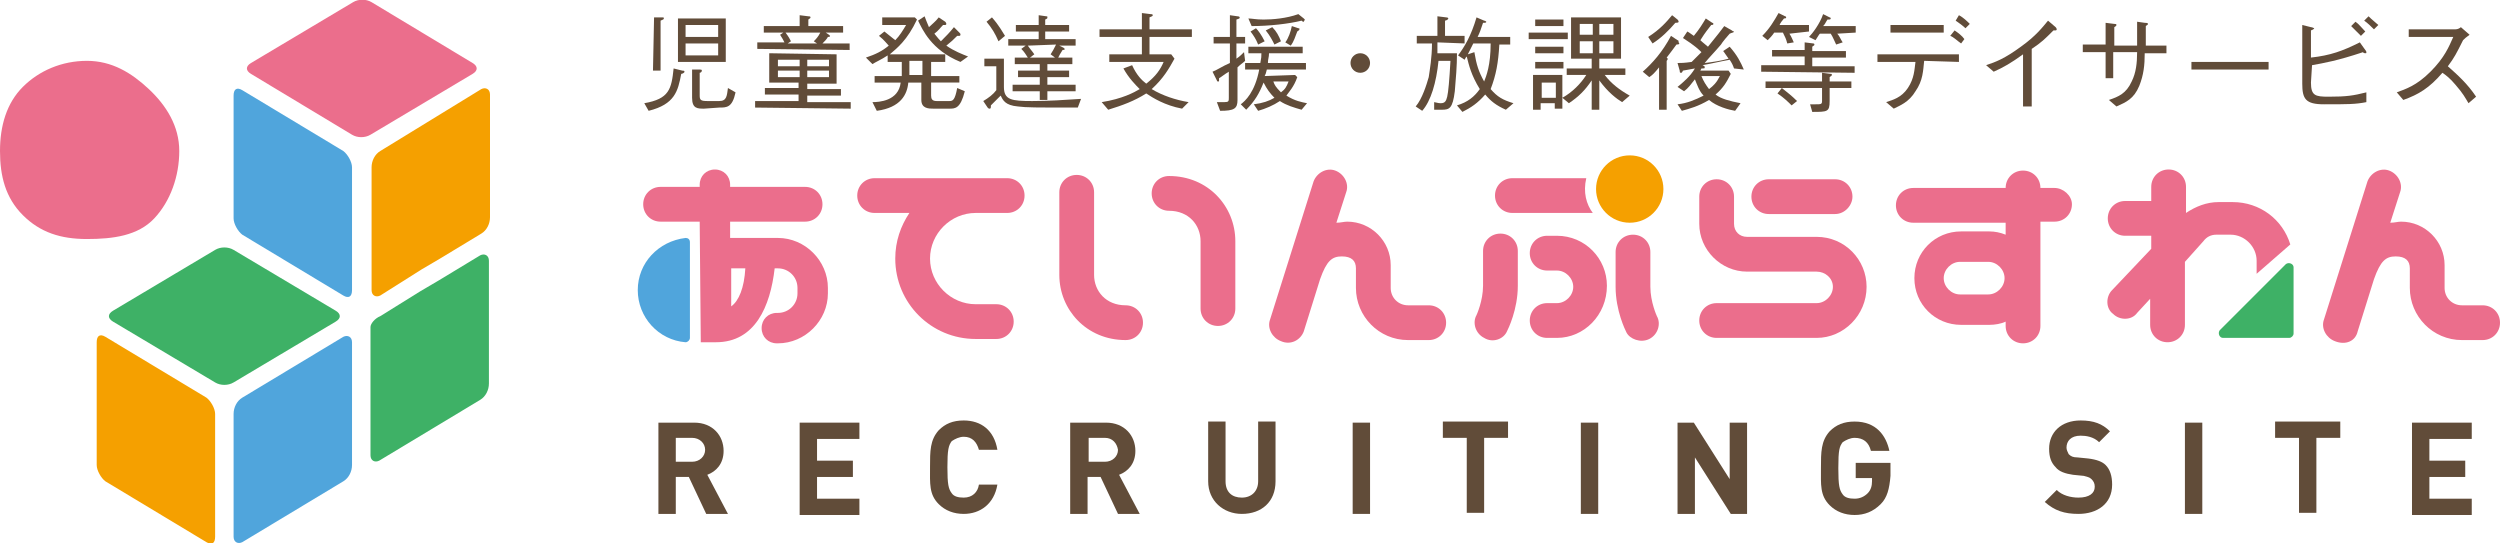<?xml version="1.0" encoding="utf-8"?>
<!-- Generator: Adobe Illustrator 21.1.0, SVG Export Plug-In . SVG Version: 6.00 Build 0)  -->
<svg version="1.1" id="レイヤー_1" xmlns="http://www.w3.org/2000/svg" xmlns:xlink="http://www.w3.org/1999/xlink" x="0px"
	 y="0px" viewBox="0 0 230.1 50" style="enable-background:new 0 0 230.1 50;" xml:space="preserve">
<style type="text/css">
	.st0{fill:#614C39;}
	.st1{fill:#EB6E8C;}
	.st2{fill:#50A5DC;}
	.st3{fill:#F5A000;}
	.st4{fill:#3EB166;}
</style>
<g>
	<g>
		<path class="st0" d="M59.3,9.5c2.3-0.4,2.5-1.3,2.7-3.2l0.8,0.2c0.1,0,0.2,0,0.2,0.1c0,0.1-0.2,0.2-0.3,0.2
			c-0.3,1.6-0.6,2.8-3,3.4L59.3,9.5z M60.2,1.6l0.7,0c0.2,0,0.2,0,0.2,0.1c0,0.1-0.1,0.1-0.3,0.2l0,4.6l-0.7,0L60.2,1.6z M62.4,1.7
			l4.4,0l0,4l-4.4,0L62.4,1.7z M66.1,3.4l0-1.1l-3,0l0,1.1L66.1,3.4z M66.1,5.1l0-1.1l-3,0l0,1.1L66.1,5.1z M64.8,10
			c-0.6,0-1.1,0-1.1-1l0-2.6l0.7,0c0.1,0,0.2,0,0.2,0.1c0,0.1-0.1,0.2-0.2,0.2l0,2.1c0,0.4,0.1,0.5,0.7,0.5l1.1,0
			c0.7,0,0.7-0.5,0.8-1.2l0.7,0.4c-0.3,1.4-0.8,1.4-1.5,1.4L64.8,10z"/>
		<path class="st0" d="M69.5,9.9l0-0.6l4,0l0-0.6l-3.1,0l0-0.6l3.1,0l0-0.5l-2.7,0l0-2.7L77,5l0,2.7l-2.7,0l0,0.5l3.1,0l0,0.6
			l-3.1,0l0,0.6l4,0l0,0.6L69.5,9.9z M69.7,4.5l0-0.6l2.5,0c-0.1-0.2-0.2-0.4-0.4-0.7L72.1,3l-1.8,0l0-0.6l3.3,0l0-1l0.8,0.1
			c0.1,0,0.2,0,0.2,0.1c0,0.1-0.1,0.1-0.2,0.2l0,0.6l3.2,0l0,0.6l-1.6,0l0.3,0.2c0,0,0.1,0.1,0.1,0.1c0,0.1-0.1,0.1-0.2,0.1
			c-0.1,0.2-0.3,0.4-0.5,0.6l2.5,0l0,0.6L69.7,4.5z M73.6,5.5l-2,0l0,0.6l2,0L73.6,5.5z M73.6,6.5l-2,0l0,0.6l2,0L73.6,6.5z M72.3,3
			c0.3,0.4,0.4,0.6,0.5,0.8l-0.3,0.2l2.7,0l-0.3-0.2c0.2-0.2,0.4-0.4,0.6-0.8L72.3,3z M76.3,5.5l-2,0l0,0.6l2,0L76.3,5.5z M76.3,6.5
			l-2,0l0,0.6l2,0L76.3,6.5z"/>
		<path class="st0" d="M87.4,10l-1.5,0c-0.4,0-1.1,0-1.1-0.8l0-1.6l-1.2,0c-0.1,1.1-0.7,2.3-2.9,2.6l-0.4-0.8c0.6,0,2.4-0.1,2.6-1.8
			l-2.4,0l0-0.6L83,7l0-1.3l-1.3,0l0-0.6c-0.6,0.4-1.1,0.6-1.4,0.8l-0.6-0.6c0.9-0.3,1.5-0.6,2.1-1.1c-0.2-0.2-0.4-0.5-0.9-0.9
			l0.5-0.4c0.4,0.3,0.6,0.5,1,0.8c0.4-0.4,0.7-0.9,1-1.4l-2.2,0l0-0.7l3,0l0.2,0.2c-0.9,1.9-1.8,2.6-2.5,3.2l5.1,0l0,0.7l-1.3,0
			l0,1.3l2.6,0l0,0.6l-2.6,0l0,1.2c0,0.3,0.1,0.5,0.5,0.5l1.2,0c0.3,0,0.5-0.1,0.7-1.2l0.7,0.3C88.4,10,87.9,10,87.4,10z M84.9,5.6
			l-1.2,0l0,1.3l1.2,0L84.9,5.6z M88.4,5.7c-2.7-1.1-3.5-3-3.9-3.8l0.6-0.4c0.1,0.3,0.2,0.5,0.4,1c0.3-0.3,0.6-0.5,0.9-0.9L87,2
			c0,0,0.1,0.1,0.1,0.2c0,0.1-0.1,0.1-0.1,0.1c-0.1,0-0.1,0-0.2,0c-0.3,0.3-0.4,0.5-0.8,0.8c0.1,0.1,0.3,0.4,0.6,0.7
			c0.5-0.5,0.8-0.8,1.2-1.3L88.3,3c0.1,0.1,0.1,0.1,0.1,0.2c0,0.1-0.1,0.1-0.1,0.1c-0.1,0-0.1,0-0.2,0c-0.4,0.4-0.5,0.5-1,0.9
			c0.7,0.5,1.5,0.8,2,1L88.4,5.7z"/>
		<path class="st0" d="M99.2,9.9c-4,0-4.7,0-5.5-0.1c-1.2-0.1-1.4-0.6-1.6-1c-0.3,0.3-0.5,0.5-0.9,0.9c0,0.2,0,0.3-0.1,0.3
			c-0.1,0-0.1,0-0.2-0.1l-0.4-0.6c0.5-0.3,0.9-0.6,1.2-1l0-2.2l-1.1,0l0-0.7l1.8,0l0,2.6c0,1.2,0.7,1.3,2.6,1.3c1.5,0,3-0.1,4.5-0.2
			L99.2,9.9z M91.9,3.8c-0.3-0.7-0.6-1.2-1.1-1.8l0.5-0.4c0.7,0.8,1,1.4,1.2,1.7L91.9,3.8z M97.5,4.2l0.4,0.2c0,0,0.1,0.1,0.1,0.1
			c0,0.1-0.1,0.1-0.2,0.1c-0.2,0.3-0.3,0.5-0.4,0.7l1.3,0l0,0.6l-2.3,0l0,0.6l2,0l0,0.6l-2,0l0,0.7l2.6,0l0,0.6l-2.6,0l0,0.8l-0.7,0
			l0-0.8l-2.5,0l0-0.6l2.5,0l0-0.7l-2,0l0-0.6l2,0l0-0.6l-2.3,0l0-0.6l1.2,0C94.4,5,94.3,4.8,94,4.5l0.4-0.3l-1.6,0l0-0.6l2.8,0
			l0-0.7l-2.1,0l0-0.6l2.1,0l0-0.9l0.7,0.1c0.1,0,0.1,0,0.1,0.1c0,0.1,0,0.1-0.2,0.2l0,0.5l2.2,0l0,0.6l-2.2,0l0,0.7l2.8,0l0,0.6
			L97.5,4.2z M94.6,4.2C94.8,4.5,95,4.7,95.2,5l-0.4,0.3l2.3,0L96.7,5c0.2-0.3,0.3-0.5,0.5-0.9L94.6,4.2z"/>
		<path class="st0" d="M104.2,6c0.4,0.9,0.9,1.4,1.3,1.7c0.9-0.7,1.3-1.3,1.6-2l-5,0l0-0.7l3,0l0-1.6l-3.9,0l0-0.7l3.9,0l0-1.5
			l0.8,0.1c0.1,0,0.2,0,0.2,0.1c0,0.1-0.1,0.1-0.3,0.2l0,1.1l3.9,0l0,0.7l-3.9,0l0,1.6l2,0l0.3,0.4c-0.5,0.9-1,1.8-2.1,2.8
			c1,0.6,2.2,1,3.4,1.2l-0.6,0.6c-1.6-0.3-2.7-1-3.3-1.4c-1.1,0.7-2.2,1.1-3.5,1.5l-0.6-0.7c1.9-0.3,3-0.9,3.5-1.2
			c-0.4-0.4-1-1-1.5-1.9L104.2,6z"/>
		<path class="st0" d="M114.6,5.6c-0.2,0.2-0.4,0.3-0.7,0.6l0,3c0,0.8-0.3,1-1.6,1L112,9.4c0.3,0,0.7,0,0.7,0c0.4,0,0.4-0.1,0.4-0.4
			l0-2.4c-0.5,0.3-0.7,0.5-0.9,0.6c0,0.1,0,0.2,0,0.2c0,0.1,0,0.1-0.1,0.1c0,0-0.1,0-0.1-0.1l-0.4-0.8c0.5-0.2,0.9-0.5,1.6-0.8
			l0-1.8l-1.5,0l0-0.6l1.5,0l0-2l0.7,0.1c0.2,0,0.2,0.1,0.2,0.1c0,0.1,0,0.1-0.3,0.2l0,1.6l0.8,0l0,0.6l-0.8,0l0,1.4
			c0.3-0.2,0.5-0.4,0.7-0.6L114.6,5.6z M119.2,6.9l0.2,0.2c-0.3,0.9-0.8,1.4-1,1.7c0.8,0.5,1.4,0.6,1.9,0.7l-0.5,0.6
			c-0.7-0.2-1.4-0.4-2-0.8c-0.6,0.4-1.3,0.7-2,0.9l-0.4-0.6c0.8-0.1,1.4-0.3,1.9-0.6c-0.4-0.4-0.7-0.8-1-1.4c-0.4,1-0.8,1.7-1.6,2.5
			l-0.5-0.5c0.4-0.3,1.3-1.1,1.7-3.2l-1.3,0l0-0.6l1.4,0c0.1-0.5,0.1-0.6,0.1-0.9l-1.2,0l0-0.6l5,0l0,0.6l-3.1,0
			c0,0.4-0.1,0.5-0.1,0.9l3.5,0l0,0.6l-3.6,0c-0.1,0.4-0.1,0.4-0.2,0.6L119.2,6.9z M114.9,1.7c0.3,0,0.7,0.1,1.4,0.1
			c0.8,0,2.1-0.1,3.2-0.5l0.5,0.4c0,0,0.1,0.1,0.1,0.1C120,2,120,2,120,2c-0.1,0-0.1,0-0.2-0.1c-1.2,0.3-3,0.5-4.6,0.5L114.9,1.7z
			 M115.6,2.6c0.2,0.2,0.5,0.6,0.8,1.2l-0.6,0.3c-0.2-0.5-0.4-0.8-0.7-1.2L115.6,2.6z M117.1,2.5c0.4,0.4,0.6,0.8,0.8,1.3l-0.6,0.3
			c-0.2-0.4-0.4-0.8-0.8-1.3L117.1,2.5z M117.2,7.5c0.1,0.3,0.2,0.5,0.7,1c0.4-0.3,0.5-0.5,0.7-1L117.2,7.5z M118.3,3.9
			c0.3-0.4,0.5-1,0.6-1.5l0.6,0.2c0.1,0,0.1,0,0.1,0.1c0,0.1-0.1,0.1-0.2,0.2c-0.2,0.5-0.3,0.9-0.6,1.3L118.3,3.9z"/>
		<path class="st0" d="M126.1,5.8c0,0.5-0.4,0.9-0.9,0.9c-0.5,0-0.9-0.4-0.9-0.9c0-0.5,0.4-0.9,0.9-0.9
			C125.7,4.9,126.1,5.3,126.1,5.8z"/>
		<path class="st0" d="M132.3,3.9c0,0.3,0,0.6,0,1l1.8,0c0,1.2-0.1,2.3-0.2,3.5c-0.2,1.6-0.5,1.7-1.2,1.7c-0.2,0-0.5,0-0.7,0l0-0.7
			c0.4,0.1,0.5,0.1,0.6,0.1c0.4,0,0.5-0.2,0.6-0.6c0.1-0.4,0.2-1.5,0.3-3.3l-1.1,0c-0.2,2-0.7,3.7-1.5,4.6l-0.6-0.4
			c0.6-0.7,1-2,1.2-2.7c0.1-0.7,0.3-1.8,0.3-3.1l-1.4,0l0-0.7l1.9,0l0-1.8l0.8,0.1c0.2,0,0.2,0.1,0.2,0.1c0,0.1-0.2,0.2-0.3,0.2
			l0,1.4l1.8,0l0,0.7L132.3,3.9z M138.6,10.1c-0.9-0.4-1.4-0.8-1.9-1.4c-0.7,0.8-1.3,1.2-2.1,1.6l-0.5-0.6c1-0.3,1.6-0.8,2.1-1.5
			c-0.8-1.3-1-2.2-1.2-3c-0.1,0.1-0.1,0.1-0.2,0.3l-0.6-0.4c0.6-0.8,1.2-1.8,1.7-3.5l0.7,0.3c0.1,0,0.2,0.1,0.2,0.1
			c0,0.1-0.1,0.1-0.3,0.1c-0.2,0.6-0.3,0.9-0.5,1.3l3,0l0,0.7l-1,0c-0.1,1.7-0.3,2.8-0.8,4.1c0.6,0.7,1.1,1,2.1,1.3L138.6,10.1z
			 M135.6,4c-0.3,0.6-0.3,0.6-0.5,1l0.6-0.2c0.2,1.2,0.4,1.8,0.9,2.7c0.2-0.5,0.6-1.5,0.6-3.5L135.6,4z"/>
		<path class="st0" d="M140.7,3.6l0-0.6l3.6,0l0,0.6L140.7,3.6z M149.3,9.4c-0.5-0.3-1.3-0.9-2.1-2l0,2.7l-0.7,0l0-2.7
			c-0.6,0.9-1.2,1.5-2.1,2.1l-0.6-0.5l0,1l-0.7,0l0-0.5l-1.3,0l0,0.6l-0.7,0l0-3.2l2.7,0l0,2.1c0.9-0.5,1.7-1.3,2.2-2.1l-1.8,0
			l0-0.6l2.3,0l0-0.9l-1.9,0l0-3.8l4.6,0l0,3.8l-2,0l0,0.9l2.4,0l0,0.6l-1.9,0c0.6,0.8,1.4,1.4,2.3,1.9L149.3,9.4z M141.3,2.4l0-0.6
			l2.6,0l0,0.6L141.3,2.4z M141.3,4.9l0-0.6l2.6,0l0,0.6L141.3,4.9z M141.3,6.3l0-0.6l2.6,0l0,0.6L141.3,6.3z M143.2,7.6l-1.3,0
			l0,1.4l1.3,0L143.2,7.6z M146.6,2.2l-1.2,0l0,1l1.2,0L146.6,2.2z M146.6,3.8l-1.2,0l0,1.1l1.2,0L146.6,3.8z M148.5,2.2l-1.3,0l0,1
			l1.3,0L148.5,2.2z M148.5,3.8l-1.3,0l0,1.1l1.3,0L148.5,3.8z"/>
		<path class="st0" d="M154.3,4.1c-0.2,0.3-0.6,0.8-0.9,1.2c0,0,0.1,0.1,0.1,0.1c0,0,0,0.1-0.1,0.2l0,4.5l-0.7,0l0-3.9
			c-0.4,0.5-0.6,0.7-0.9,0.9l-0.6-0.5c0.9-0.8,1.8-1.8,2.6-3.3l0.6,0.4c0.1,0,0.1,0.1,0.1,0.2C154.6,4,154.6,4.1,154.3,4.1z
			 M154.2,2.1c-0.6,0.7-1.3,1.4-2.1,1.9l-0.4-0.6c1.1-0.7,1.7-1.4,2.2-2l0.5,0.4c0,0,0.1,0.1,0.1,0.2C154.5,2.1,154.3,2.1,154.2,2.1
			z M159.6,6.3c-0.1-0.3-0.2-0.5-0.4-0.8c-1.1,0.2-1.4,0.3-2.5,0.5c0.2,0.1,0.2,0.1,0.2,0.2c0,0.1,0,0.1-0.3,0.1
			c0,0-0.1,0.2-0.1,0.2l2.6,0l0.2,0.3c-0.4,0.8-0.7,1.3-1.4,1.9c0.5,0.4,1.3,0.6,2.3,0.8l-0.5,0.7c-0.6-0.1-1.7-0.4-2.4-1
			c-1,0.6-1.8,0.8-2.5,1l-0.4-0.6c0.9-0.1,1.6-0.4,2.4-0.8c-0.4-0.4-0.6-1-0.8-1.5c-0.4,0.5-0.6,0.8-1,1.1l-0.6-0.4
			c0.5-0.4,1.2-1,1.6-1.7c-0.6,0.1-0.6,0.1-1.1,0.2c-0.1,0.2-0.1,0.2-0.2,0.2c-0.1,0-0.1-0.1-0.1-0.2l-0.2-0.7c0.3,0,0.6,0,1.3-0.1
			c0.5-0.5,0.6-0.6,0.9-0.9c-0.2-0.2-0.6-0.6-1.7-1.3l0.4-0.6c0.2,0.1,0.3,0.2,0.6,0.4c0.5-0.6,0.8-1.1,1.1-1.6l0.6,0.4
			c0.1,0,0.1,0.1,0.1,0.1c0,0.1-0.1,0.1-0.2,0.1c-0.3,0.4-0.5,0.6-1,1.4c0.2,0.2,0.6,0.5,0.7,0.6c0.9-1.1,1.2-1.5,1.5-1.9l0.7,0.4
			c0.1,0.1,0.2,0.1,0.2,0.1c0,0.1-0.2,0.1-0.4,0.2c-0.1,0.1-0.7,0.8-0.8,1c-0.5,0.6-1.1,1.2-1.5,1.7c0.8-0.1,1.5-0.2,2.2-0.4
			c-0.3-0.4-0.4-0.6-0.5-0.7l0.6-0.4c0.7,0.8,1,1.4,1.3,2.1L159.6,6.3z M156.6,7c0.2,0.5,0.4,0.8,0.7,1.2c0.4-0.3,0.7-0.6,1-1.2
			L156.6,7z"/>
		<path class="st0" d="M162.1,6.6l0-0.6l4,0l0-0.8l-3,0l0-0.6l3,0l0-0.7l0.8,0.1c0.1,0,0.1,0.1,0.1,0.1c0,0.1-0.1,0.1-0.2,0.2l0,0.4
			l3.1,0l0,0.6l-3.1,0l0,0.8l3.9,0l0,0.6L162.1,6.6z M164.7,3.1c0.2,0.3,0.3,0.6,0.4,0.8l-0.6,0.1c-0.1-0.4-0.2-0.6-0.4-1l-0.8,0
			c-0.2,0.3-0.4,0.5-0.6,0.7l-0.5-0.4c0.7-0.7,1.1-1.4,1.5-2.1l0.6,0.3c0.1,0,0.1,0.1,0.1,0.1c0,0.1-0.1,0.1-0.2,0.1
			c-0.1,0.1-0.4,0.5-0.4,0.6l2.7,0l0,0.6L164.7,3.1z M168.4,8.1l0,1.2c0,1-0.2,1-1.6,1l-0.2-0.7c0.2,0,0.4,0,0.5,0
			c0.5,0,0.6,0,0.6-0.3l0-1.2l-5.2,0l0-0.6l5.2,0l0-0.8l0.8,0.1c0.1,0,0.1,0,0.1,0.1c0,0.1-0.1,0.1-0.2,0.2l0,0.4l2,0l0,0.6
			L168.4,8.1z M164.9,9.7c-0.3-0.3-0.7-0.7-1.3-1.1l0.4-0.5c0.5,0.4,0.9,0.7,1.4,1.2L164.9,9.7z M169.1,3.1c0.2,0.2,0.3,0.5,0.5,0.8
			l-0.6,0.2c-0.2-0.4-0.3-0.7-0.5-1l-1,0c-0.1,0.1-0.2,0.3-0.4,0.6l-0.6-0.3c0.3-0.3,1-1.2,1.3-2.1l0.6,0.3c0.1,0,0.1,0.1,0.1,0.1
			c0,0.1-0.1,0.1-0.3,0.1c-0.2,0.3-0.2,0.4-0.4,0.6l3,0l0,0.6L169.1,3.1z"/>
		<path class="st0" d="M177.1,5.6c-0.1,0.9-0.1,1.8-0.8,2.8c-0.6,1-1.4,1.3-2,1.6l-0.7-0.6c0.6-0.2,1.4-0.4,2-1.3
			c0.6-0.9,0.6-1.7,0.7-2.4l-3.5,0l0-0.7l7.5,0l0,0.7L177.1,5.6z M178.9,3L174,3l0-0.7l4.9,0L178.9,3z M180.5,4
			c-0.3-0.2-0.7-0.6-1-0.7l0.4-0.5c0.3,0.2,0.7,0.5,0.9,0.8L180.5,4z M180.9,2.6c-0.2-0.2-0.6-0.5-0.9-0.7l0.3-0.5
			c0.4,0.2,0.8,0.6,1,0.8L180.9,2.6z"/>
		<path class="st0" d="M186.2,9.8l0-4.8c-1.1,0.8-1.8,1.2-2.7,1.6l-0.7-0.6c0.9-0.3,1.7-0.6,3.2-1.7c1.4-1,2-1.8,2.5-2.4l0.7,0.6
			c0,0,0.1,0.1,0.1,0.2c0,0,0,0.1-0.1,0.1c-0.1,0-0.1,0-0.2,0c-0.8,0.8-1.1,1.1-2,1.7l0,5.3L186.2,9.8z"/>
		<path class="st0" d="M199.4,4.2l0,0.7l-2,0c0,1.1-0.1,2-0.5,3c-0.5,1.2-1.2,1.5-2.1,1.9l-0.7-0.6c0.9-0.3,1.6-0.6,2.1-1.7
			c0.4-0.8,0.5-1.7,0.5-2.7l-2.2,0l0,2.4l-0.7,0l0-2.4l-2.1,0l0-0.7l2.1,0l0-2l0.8,0.1c0.1,0,0.2,0,0.2,0.1c0,0,0,0.1-0.2,0.2l0,1.7
			l2.1,0c0-0.8,0-1.7,0-2.2l0.7,0.1c0.1,0,0.3,0,0.3,0.1c0,0.1-0.1,0.1-0.2,0.2l0,1.8L199.4,4.2z"/>
		<path class="st0" d="M201.7,6.4l0-0.7l7.1,0l0,0.7L201.7,6.4z"/>
		<path class="st0" d="M212.7,7.6c0,1.2,0.4,1.3,1.6,1.3c1.7,0,2.3-0.1,3.5-0.4l0,0.9c-1,0.2-1.7,0.2-3.9,0.2c-1.7,0-2-0.5-2-1.9
			l0-5.4l0.8,0.2c0.1,0,0.3,0.1,0.3,0.1c0,0,0,0.1-0.3,0.2l0,2.5c1.8-0.2,2.9-0.6,4.5-1.4l0.5,0.7c0,0,0.1,0.1,0.1,0.2
			c0,0.1,0,0.1-0.1,0.1c0,0-0.2,0-0.2-0.1c-2.4,0.8-3.6,1-4.7,1.2L212.7,7.6z M217.3,3.3c-0.2-0.2-0.6-0.6-0.9-0.9l0.4-0.4
			c0.3,0.2,0.6,0.6,0.9,0.9L217.3,3.3z M218.5,2.7c-0.2-0.2-0.6-0.6-0.9-0.8l0.4-0.4c0.3,0.3,0.8,0.7,0.9,0.8L218.5,2.7z"/>
		<path class="st0" d="M227.3,3.2c-0.4,0.3-0.4,0.3-0.6,0.5c-0.6,1.2-0.8,1.6-1.4,2.4c0.9,0.8,1.8,1.6,2.6,2.8l-0.7,0.6
			c-0.3-0.5-0.5-0.9-1.2-1.7c-0.5-0.6-0.9-0.9-1.2-1.1c-1.2,1.4-2.2,2-3.6,2.5l-0.6-0.7c0.8-0.3,1.8-0.6,3.1-1.9
			c1.3-1.3,1.7-2.3,2.1-3.2l-4.1,0l0-0.7l4.3,0c0.2,0,0.4-0.1,0.5-0.2L227.3,3.2z"/>
	</g>
	<g>
		<path class="st1" d="M16.5,13.9c0,2.3-0.8,4.6-2.3,6.2s-3.8,1.9-6.2,1.9s-4.3-0.6-5.9-2.2S0,16.2,0,13.9S0.6,9.5,2.1,8
			S5.7,5.6,8,5.6s4.1,1.1,5.7,2.6S16.5,11.6,16.5,13.9z"/>
		<path class="st2" d="M31.6,44.3c0.5-0.3,0.8-0.9,0.8-1.5l0-11.3c0-0.5-0.4-0.7-0.8-0.5l-9.3,5.6c-0.5,0.3-0.8,0.9-0.8,1.5l0,11.3
			c0,0.5,0.4,0.7,0.8,0.5L31.6,44.3z"/>
		<path class="st3" d="M38.8,24.8c0.5-0.3,1.2-0.7,1.7-1l3.8-2.3c0.5-0.3,0.8-0.9,0.8-1.5l0-11.3c0-0.5-0.4-0.7-0.8-0.5L35,13.9
			c-0.5,0.3-0.8,0.9-0.8,1.5l0,11.3c0,0.5,0.4,0.7,0.8,0.5L38.8,24.8z"/>
		<path class="st4" d="M34.1,30.1c0,0.3,0,0.9,0,1.5l0,10.3c0,0.5,0.4,0.7,0.8,0.5l9.3-5.6c0.5-0.3,0.8-0.9,0.8-1.5l0-11.3
			c0-0.5-0.4-0.7-0.8-0.5l-3.8,2.3c-0.5,0.3-1.2,0.7-1.7,1L35,29.1C34.5,29.3,34.1,29.8,34.1,30.1z"/>
		<path class="st4" d="M19.8,35.2c0.5,0.3,1.2,0.3,1.7,0l9.4-5.6c0.5-0.3,0.5-0.7,0-1L21.5,23c-0.5-0.3-1.2-0.3-1.7,0l-9.4,5.6
			c-0.5,0.3-0.5,0.7,0,1L19.8,35.2z"/>
		<path class="st3" d="M19.8,38.1c0-0.5-0.4-1.2-0.8-1.5l-9.3-5.6c-0.5-0.3-0.8-0.1-0.8,0.5l0,11.3c0,0.5,0.4,1.2,0.8,1.5l9.3,5.6
			c0.5,0.3,0.8,0.1,0.8-0.5L19.8,38.1z"/>
		<path class="st1" d="M23.1,5.8c-0.5,0.3-0.5,0.7,0,1l9.3,5.6c0.5,0.3,1.2,0.3,1.7,0l9.4-5.6c0.5-0.3,0.5-0.7,0-1l-9.3-5.6
			c-0.5-0.3-1.2-0.3-1.7,0L23.1,5.8z"/>
		<path class="st2" d="M32.4,15.4c0-0.5-0.4-1.2-0.8-1.5l-9.3-5.6c-0.5-0.3-0.8-0.1-0.8,0.5l0,11.3c0,0.5,0.4,1.2,0.8,1.5l9.3,5.6
			c0.5,0.3,0.8,0.1,0.8-0.5L32.4,15.4z"/>
	</g>
	<path class="st1" d="M92.7,16.4c0.9,0,1.6,0.7,1.6,1.6c0,0.9-0.7,1.6-1.6,1.6l-2.9,0c-2.3,0-4.2,1.9-4.2,4.2c0,2.3,1.9,4.2,4.2,4.2
		l1.9,0c0.9,0,1.6,0.7,1.6,1.6s-0.7,1.6-1.6,1.6l-1.9,0c-4.1,0-7.4-3.3-7.4-7.4c0-1.6,0.5-3,1.3-4.2l-3.2,0c-0.9,0-1.6-0.7-1.6-1.6
		c0-0.9,0.7-1.6,1.6-1.6L92.7,16.4z"/>
	<g>
		<g>
			<path class="st1" d="M168.9,19.7l-6.1,0c-0.9,0-1.6-0.7-1.6-1.6s0.7-1.6,1.6-1.6l6.1,0c0.9,0,1.6,0.7,1.6,1.6
				C170.5,18.9,169.8,19.7,168.9,19.7z"/>
		</g>
		<g>
			<path class="st1" d="M167.2,31.1l-9.2,0c-0.9,0-1.6-0.7-1.6-1.6c0-0.9,0.7-1.6,1.6-1.6l9.2,0c0.8,0,1.5-0.7,1.5-1.5
				S168,25,167.2,25l-6.4,0c-2.4,0-4.4-2-4.4-4.4l0-2.5c0-0.9,0.7-1.6,1.6-1.6s1.6,0.7,1.6,1.6l0,2.5c0,0.7,0.5,1.2,1.2,1.2l6.4,0
				c2.6,0,4.6,2.1,4.6,4.6C171.8,29,169.7,31.1,167.2,31.1z"/>
		</g>
	</g>
	<path class="st1" d="M189.1,17.3l-1.3,0c0-0.9-0.7-1.6-1.6-1.6c-0.9,0-1.6,0.7-1.6,1.6l-8.5,0c-0.9,0-1.6,0.7-1.6,1.6
		s0.7,1.6,1.6,1.6l8.5,0l0,1.1c-0.5-0.2-1-0.3-1.5-0.3l-2.6,0c-2.4,0-4.3,1.9-4.3,4.3c0,2.4,1.9,4.3,4.3,4.3l2.6,0
		c0.5,0,1.1-0.1,1.5-0.3l0,0.4c0,0.9,0.7,1.6,1.6,1.6s1.6-0.7,1.6-1.6l0-9.6l1.3,0c0.9,0,1.6-0.7,1.6-1.6
		C190.7,18,189.9,17.3,189.1,17.3z M183,27.1l-2.6,0c-0.8,0-1.5-0.7-1.5-1.5c0-0.8,0.7-1.5,1.5-1.5l2.6,0c0.8,0,1.5,0.7,1.5,1.5
		C184.5,26.4,183.8,27.1,183,27.1z"/>
	<g>
		<path class="st1" d="M210.8,22.5c-0.7-2.3-2.8-3.9-5.3-3.9l-1.3,0c-1.1,0-2.1,0.4-3,1l0-2.4c0-0.9-0.7-1.6-1.6-1.6
			c-0.9,0-1.6,0.7-1.6,1.6l0,1.3l-2.4,0c-0.9,0-1.6,0.7-1.6,1.6c0,0.9,0.7,1.6,1.6,1.6l2.4,0l0,1.2l-3.6,3.8
			c-0.6,0.6-0.6,1.7,0.1,2.2c0.6,0.6,1.7,0.6,2.2-0.1l1.2-1.3l0,2.4c0,0.9,0.7,1.6,1.6,1.6c0.9,0,1.6-0.7,1.6-1.6l0-5.8l1.7-1.9
			c0.3-0.4,0.7-0.6,1.2-0.6l1.3,0c1.3,0,2.4,1.1,2.4,2.4l0,1.2L210.8,22.5z"/>
		<path class="st4" d="M204.6,31.1l6.1,0c0.2,0,0.4-0.2,0.4-0.4l0-6.1c0-0.3-0.4-0.5-0.7-0.3l-6.1,6.1
			C204.1,30.7,204.3,31.1,204.6,31.1z"/>
	</g>
	<g>
		<path class="st1" d="M64.5,31.5l1.4,0c3.6,0,5-3.3,5.4-6.8l0.3,0c1,0,1.8,0.8,1.8,1.8l0,0.5c0,1-0.8,1.8-1.8,1.8l-0.1,0
			c-0.8,0-1.4,0.6-1.4,1.4s0.6,1.4,1.4,1.4l0.1,0c2.5,0,4.6-2.1,4.6-4.6l0-0.5c0-2.5-2.1-4.6-4.6-4.6l-4.4,0l0-1.5l6.9,0
			c0.9,0,1.6-0.7,1.6-1.6c0-0.9-0.7-1.6-1.6-1.6l-6.9,0l0-0.2c0-0.8-0.6-1.4-1.4-1.4c-0.8,0-1.4,0.6-1.4,1.4l0,0.2l-3.6,0
			c-0.9,0-1.6,0.7-1.6,1.6s0.7,1.6,1.6,1.6l3.6,0L64.5,31.5z M67.3,28.2l0-3.5l1.3,0C68.5,26.5,68,27.7,67.3,28.2z"/>
		<path class="st2" d="M63.5,31.1c0,0.2-0.2,0.4-0.4,0.4c-2.5-0.2-4.4-2.3-4.4-4.8c0-2.5,1.9-4.5,4.4-4.8c0.2,0,0.4,0.1,0.4,0.4
			L63.5,31.1z"/>
	</g>
	<g>
		<path class="st1" d="M97.5,25.3l0-7.6c0-0.9,0.7-1.6,1.6-1.6c0.9,0,1.6,0.7,1.6,1.6l0,7.6c0,1.5,1.1,2.8,2.9,2.8
			c0.9,0,1.6,0.7,1.6,1.6c0,0.9-0.7,1.6-1.6,1.6C100,31.3,97.5,28.5,97.5,25.3z"/>
		<path class="st1" d="M113.7,22.2l0,6.2c0,0.9-0.7,1.6-1.6,1.6s-1.6-0.7-1.6-1.6l0-6.2c0-1.5-1.1-2.8-2.9-2.8
			c-0.9,0-1.6-0.7-1.6-1.6s0.7-1.6,1.6-1.6C111.2,16.2,113.7,19,113.7,22.2z"/>
	</g>
	<path class="st1" d="M120,30.5l1.5-4.8c0.6-1.7,1.1-2.1,2-2.1c0.9,0,1.3,0.4,1.3,1.1l0,1.8c0,2.6,2.1,4.8,4.8,4.8l1.9,0
		c0.9,0,1.6-0.7,1.6-1.6s-0.7-1.6-1.6-1.6l-1.9,0c-0.9,0-1.6-0.7-1.6-1.6l0-2.1c0-2.2-1.8-4-4-4c-0.3,0-0.6,0.1-1,0.1l0.9-2.8
		c0.3-0.8-0.2-1.7-1-2c-0.8-0.3-1.7,0.2-2,1l-4,12.7c-0.3,0.8,0.2,1.7,1,2C118.8,31.8,119.7,31.3,120,30.5z"/>
	<g>
		<g>
			<path class="st1" d="M143.3,31.1l-0.9,0c-0.9,0-1.6-0.7-1.6-1.6c0-0.9,0.7-1.6,1.6-1.6l0.9,0c0.8,0,1.5-0.7,1.5-1.5
				c0-0.8-0.7-1.5-1.5-1.5l-0.9,0c-0.9,0-1.6-0.7-1.6-1.6s0.7-1.6,1.6-1.6l0.9,0c2.6,0,4.6,2.1,4.6,4.6
				C147.9,29,145.8,31.1,143.3,31.1z"/>
		</g>
		<circle class="st3" cx="150" cy="17.4" r="3.1"/>
		<path class="st1" d="M146.6,19.6l-7.4,0c-0.9,0-1.6-0.7-1.6-1.6c0-0.9,0.7-1.6,1.6-1.6l6.8,0C145.7,17.7,146,18.8,146.6,19.6z"/>
		<g>
			<path class="st1" d="M136.6,31.1c-0.8-0.4-1.1-1.4-0.7-2.1c0,0,0.6-1.3,0.6-2.7l0-3.2c0-0.9,0.7-1.6,1.6-1.6s1.6,0.7,1.6,1.6
				l0,3.2c0,2.2-0.9,4-1,4.2C138.4,31.2,137.4,31.6,136.6,31.1z"/>
		</g>
		<g>
			<path class="st1" d="M151.8,31.2c0.8-0.4,1.1-1.4,0.7-2.1c0,0-0.6-1.3-0.6-2.7l0-3.2c0-0.9-0.7-1.6-1.6-1.6s-1.6,0.7-1.6,1.6
				l0,3.2c0,2.2,0.9,4,1,4.2C150,31.2,151,31.6,151.8,31.2z"/>
		</g>
	</g>
	<path class="st1" d="M217,30.5l1.5-4.8c0.6-1.7,1.1-2.1,2-2.1c0.9,0,1.3,0.4,1.3,1.1l0,1.8c0,2.6,2.1,4.8,4.8,4.8l1.9,0
		c0.9,0,1.6-0.7,1.6-1.6s-0.7-1.6-1.6-1.6l-1.9,0c-0.9,0-1.6-0.7-1.6-1.6l0-2.1c0-2.2-1.8-4-4-4c-0.3,0-0.6,0.1-1,0.1l0.9-2.8
		c0.3-0.8-0.2-1.7-1-2c-0.8-0.3-1.7,0.2-2,1l-4,12.7c-0.3,0.8,0.2,1.7,1,2C215.9,31.8,216.8,31.4,217,30.5z"/>
	<g>
		<path class="st0" d="M65,47.3l-1.6-3.4h-1.2v3.4h-1.6v-8.4h3.3c1.7,0,2.7,1.2,2.7,2.6c0,1.2-0.7,1.9-1.5,2.2l1.9,3.6H65z
			 M63.7,40.3h-1.5v2.2h1.5c0.7,0,1.2-0.5,1.2-1.1C64.9,40.8,64.4,40.3,63.7,40.3z"/>
		<path class="st0" d="M73.6,47.3v-8.4h5.5v1.5h-3.9v2h3.3v1.5h-3.3v2h3.9v1.5H73.6z"/>
		<path class="st0" d="M88.7,47.3c-0.9,0-1.7-0.3-2.3-0.9c-0.9-0.9-0.8-1.9-0.8-3.4c0-1.5,0-2.5,0.8-3.4c0.6-0.6,1.3-0.9,2.3-0.9
			c1.6,0,2.8,0.9,3.1,2.7h-1.7c-0.2-0.7-0.6-1.2-1.4-1.2c-0.4,0-0.8,0.2-1.1,0.4c-0.3,0.4-0.4,0.8-0.4,2.4c0,1.6,0.1,2,0.4,2.4
			c0.2,0.3,0.6,0.4,1.1,0.4c0.8,0,1.3-0.5,1.4-1.2h1.7C91.5,46.4,90.2,47.3,88.7,47.3z"/>
		<path class="st0" d="M102.9,47.3l-1.6-3.4h-1.2v3.4h-1.6v-8.4h3.3c1.7,0,2.7,1.2,2.7,2.6c0,1.2-0.7,1.9-1.5,2.2l1.9,3.6H102.9z
			 M101.7,40.3h-1.5v2.2h1.5c0.7,0,1.2-0.5,1.2-1.1C102.8,40.8,102.4,40.3,101.7,40.3z"/>
		<path class="st0" d="M114.3,47.3c-1.7,0-3.1-1.2-3.1-3v-5.5h1.6v5.5c0,1,0.6,1.5,1.5,1.5s1.5-0.6,1.5-1.5v-5.5h1.6v5.5
			C117.4,46.2,116.1,47.3,114.3,47.3z"/>
		<path class="st0" d="M124.5,47.3v-8.4h1.6v8.4H124.5z"/>
		<path class="st0" d="M136.6,40.3v6.9H135v-6.9h-2.2v-1.5h6v1.5H136.6z"/>
		<path class="st0" d="M145.5,47.3v-8.4h1.6v8.4H145.5z"/>
		<path class="st0" d="M159.3,47.3l-3.3-5.2v5.2h-1.6v-8.4h1.5l3.3,5.2v-5.2h1.6v8.4H159.3z"/>
		<path class="st0" d="M173.1,46.4c-0.7,0.7-1.5,1-2.4,1c-0.9,0-1.7-0.3-2.3-0.9c-0.9-0.9-0.8-1.9-0.8-3.4c0-1.5,0-2.5,0.8-3.4
			c0.6-0.6,1.3-0.9,2.3-0.9c2,0,2.9,1.3,3.2,2.7h-1.7c-0.2-0.8-0.7-1.2-1.5-1.2c-0.4,0-0.8,0.2-1.1,0.4c-0.3,0.4-0.4,0.7-0.4,2.4
			c0,1.6,0.1,2,0.4,2.4c0.2,0.3,0.6,0.4,1.1,0.4c0.5,0,0.9-0.2,1.2-0.5c0.3-0.3,0.4-0.7,0.4-1.1V44h-1.5v-1.4h3.2v1.2
			C173.9,45,173.7,45.8,173.1,46.4z"/>
		<path class="st0" d="M191.3,47.3c-1.3,0-2.2-0.3-3.1-1.1l1.1-1.1c0.5,0.5,1.3,0.7,2,0.7c1,0,1.5-0.4,1.5-1c0-0.3-0.1-0.5-0.3-0.7
			c-0.2-0.2-0.4-0.2-0.7-0.3l-1-0.1c-0.7-0.1-1.3-0.3-1.6-0.7c-0.4-0.4-0.6-0.9-0.6-1.7c0-1.5,1.1-2.6,2.9-2.6c1.2,0,2,0.3,2.7,1
			l-1,1c-0.5-0.5-1.2-0.6-1.7-0.6c-0.9,0-1.3,0.5-1.3,1.1c0,0.2,0.1,0.4,0.2,0.6c0.2,0.2,0.4,0.3,0.8,0.3l1,0.1
			c0.8,0.1,1.3,0.3,1.6,0.6c0.4,0.4,0.6,1,0.6,1.8C194.4,46.4,193,47.3,191.3,47.3z"/>
		<path class="st0" d="M201.1,47.3v-8.4h1.6v8.4H201.1z"/>
		<path class="st0" d="M213.2,40.3v6.9h-1.6v-6.9h-2.2v-1.5h6v1.5H213.2z"/>
		<path class="st0" d="M222,47.3v-8.4h5.5v1.5h-3.9v2h3.3v1.5h-3.3v2h3.9v1.5H222z"/>
	</g>
</g>
</svg>
